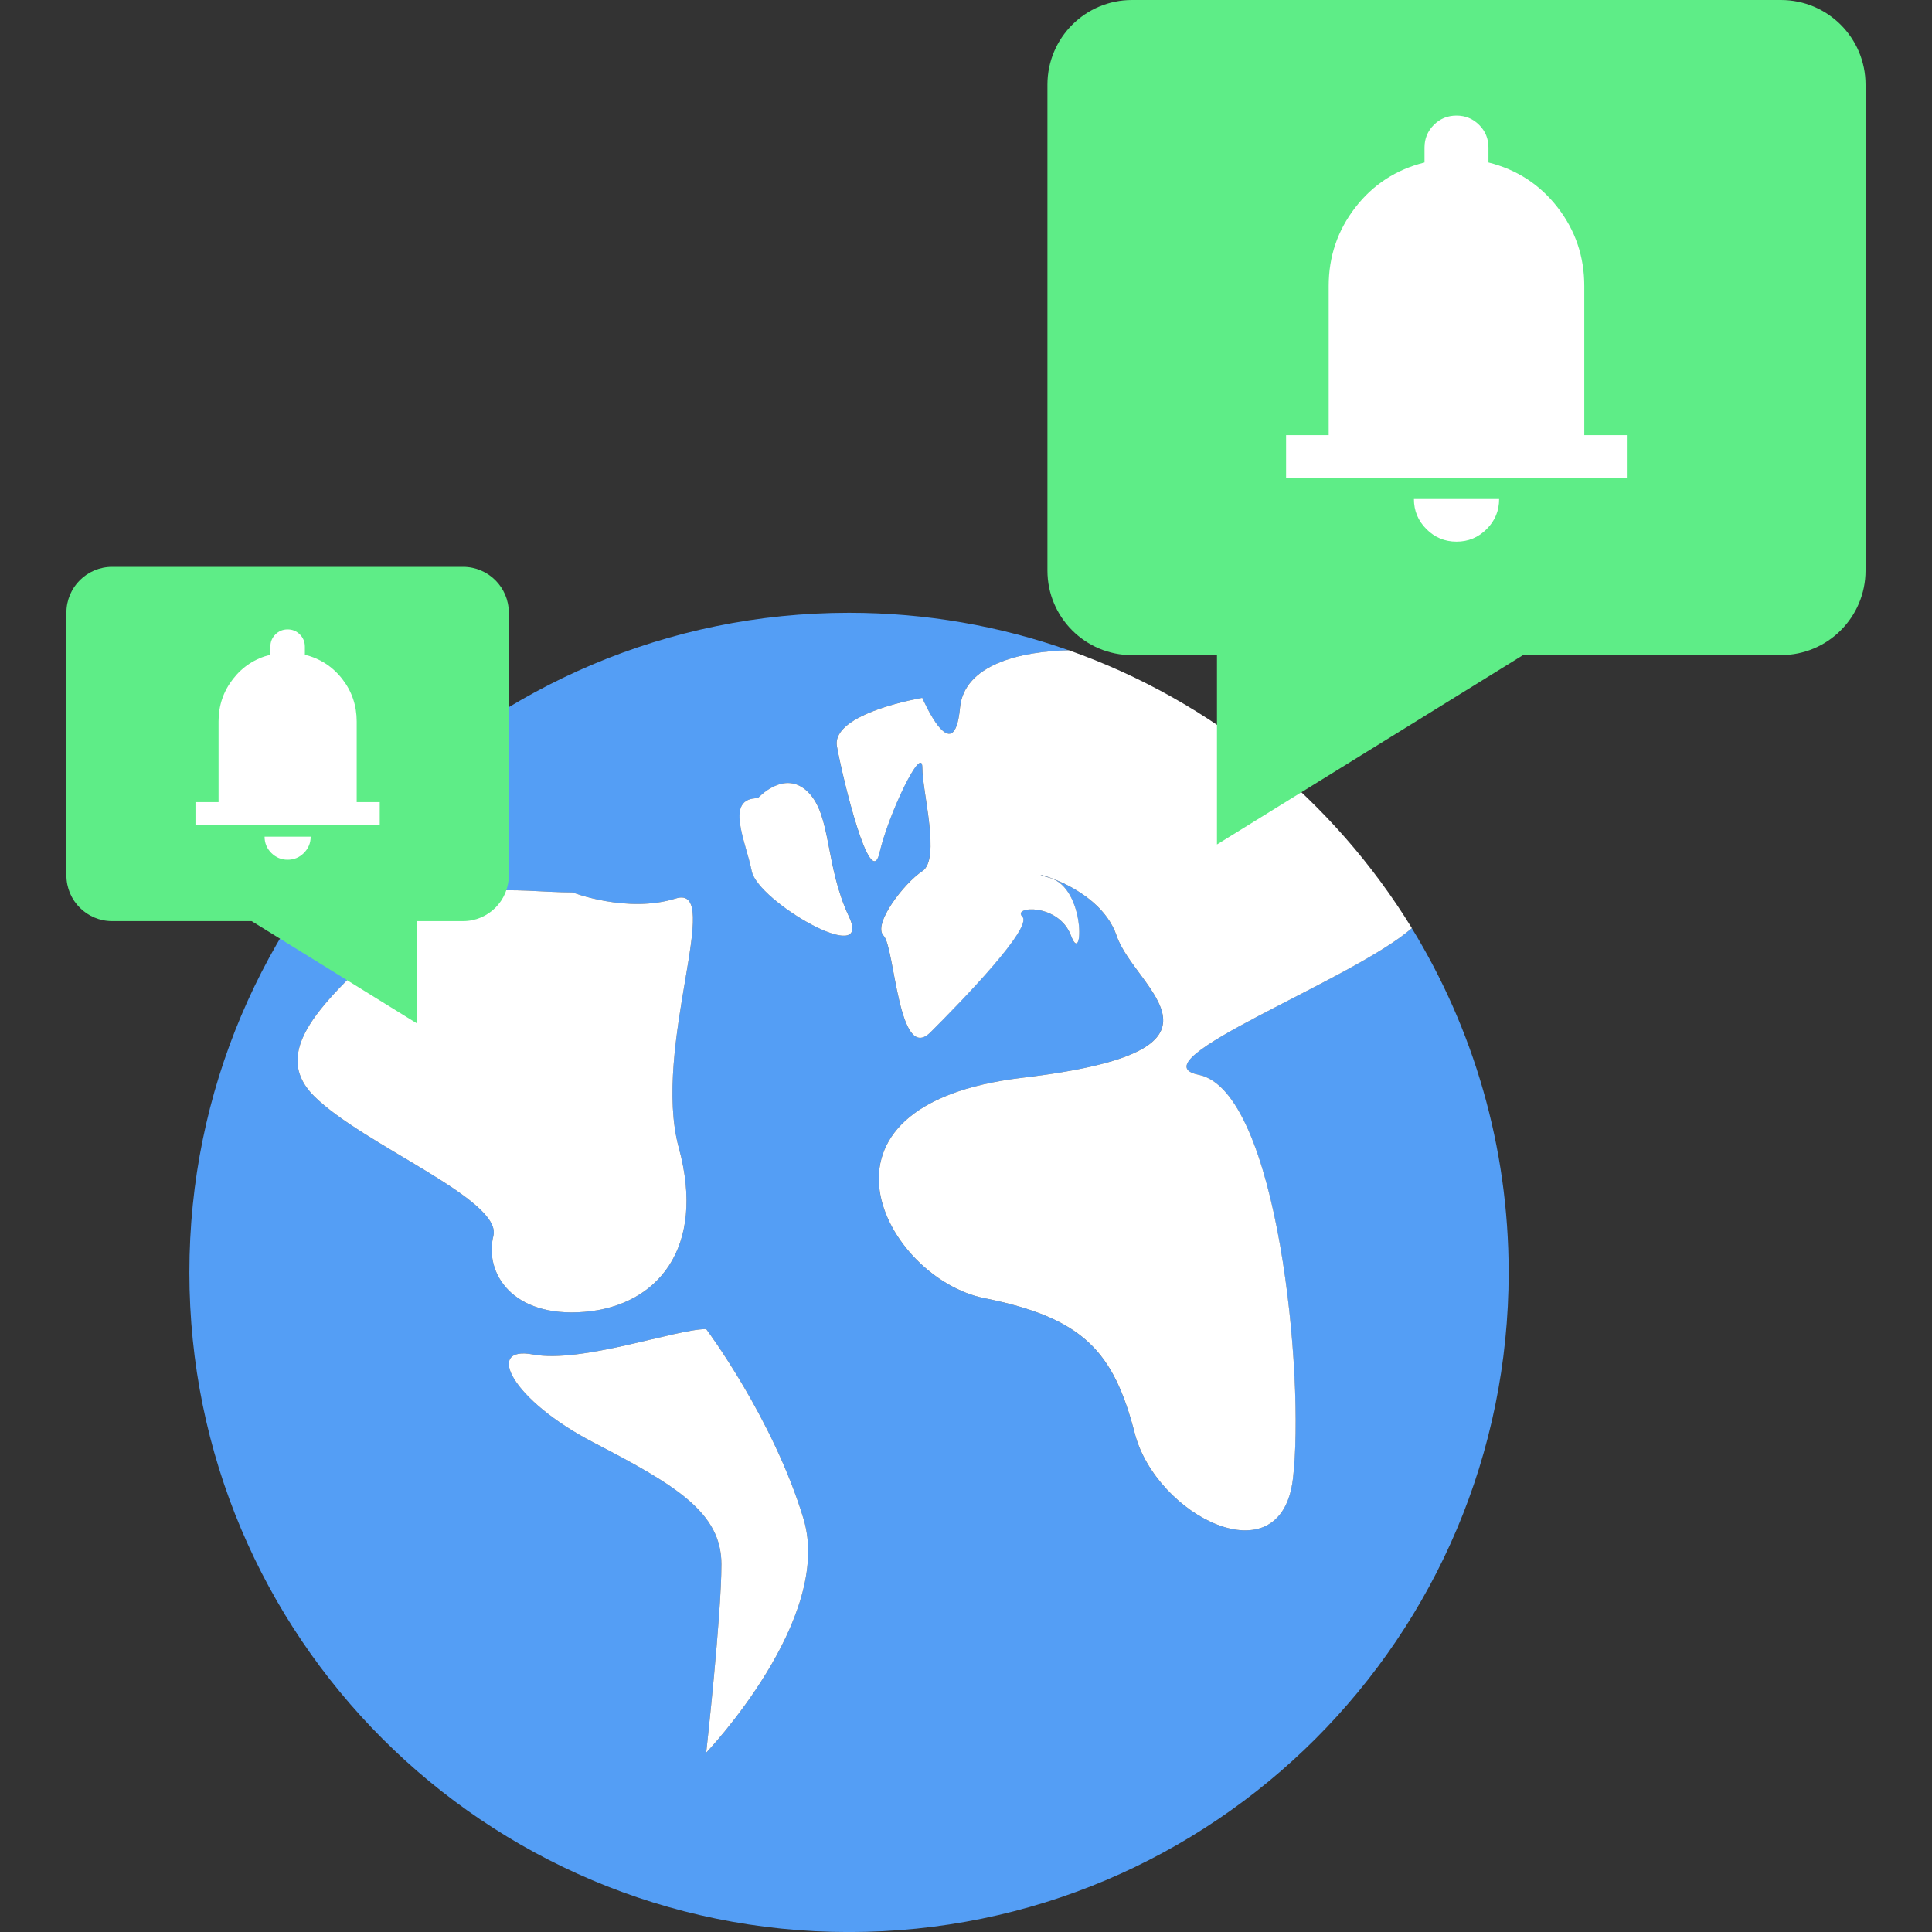 <?xml version="1.0" encoding="UTF-8"?>
<svg id="Layer_1" data-name="Layer 1" xmlns="http://www.w3.org/2000/svg" viewBox="0 0 400 400">
  <rect x="0" y="0" width="400" height="400" fill="#333333" stroke="none"/>
  <defs>
    <style>
      .cls-1 {
        fill: #5eed87;
      }

      .cls-2 {
        fill: #549ef5;
      }

      .cls-3 {
        fill: #fff;
      }
    </style>
  </defs>
  <path class="cls-2" d="M292.3,192.16c-12.15,10.72-57.75,27.62-44.14,30.36,16.42,3.3,22.03,62.93,19.51,83.7-2.52,20.77-28.32,7.55-32.73-9.44-4.41-16.99-10.7-23.92-31.15-28.01-20.45-4.09-39.96-39.96,7.87-45.63,47.83-5.66,23.29-18.25,19.51-29.42-3.78-11.17-21.4-14-13.85-11.97s6.92,18.74,4.41,11.97c-2.52-6.77-12.27-6.13-10.07-3.93,2.2,2.2-12.34,17.24-19.01,23.92-6.68,6.68-7.39-17.65-9.72-19.98-2.33-2.33,4.19-10.86,8.02-13.37s0-16.36,0-21.4-6.98,9.44-8.87,17.62c-1.89,8.18-7.55-15.1-8.81-22.03-1.26-6.92,17.67-10.07,17.67-10.07,0,0,6.56,15.26,7.81,2.05.85-8.94,12.5-11.68,22.53-11.89-14.23-5.03-29.54-7.77-45.5-7.77-75.42,0-136.57,61.14-136.57,136.57s61.14,136.57,136.57,136.57,136.57-61.14,136.57-136.57c0-26.12-7.34-50.52-20.05-71.27ZM102.15,255.88c1.89-7.55-27.06-18.88-37.13-28.95-10.07-10.07,4.09-21.08,16.36-33.36,12.27-12.27,25.17-8.81,37.13-8.81,0,0,11.33,4.41,21.4,1.26,10.07-3.15-5.03,30.84.63,51.61,5.66,20.77-4.41,32.73-19.51,33.98-15.1,1.26-20.77-8.18-18.88-15.73ZM146.21,362.87s3.15-28.32,3.15-39.02-9.44-16.36-26.43-25.17c-16.99-8.81-22.66-20.14-12.59-18.25,10.07,1.89,29.58-5.26,35.87-5.26,0,0,13.85,18.47,20.14,39.24,6.29,20.77-20.14,48.46-20.14,48.46ZM155.65,180.36c-1.26-6.29-5.66-15.1,1.26-15.1,0,0,5.52-6.15,10.41-1.26,4.89,4.89,3.44,15.1,8.47,25.8,5.03,10.7-18.88-3.15-20.14-9.44Z"/>
  <path class="cls-3" d="M121.03,271.61c15.1-1.26,25.17-13.22,19.51-33.98-5.66-20.77,9.44-54.75-.63-51.61-10.07,3.15-21.4-1.26-21.4-1.26-11.96,0-24.86-3.46-37.13,8.81-12.27,12.27-26.43,23.29-16.36,33.36,10.07,10.07,39.02,21.4,37.13,28.95-1.89,7.55,3.78,16.99,18.88,15.73Z"/>
  <path class="cls-3" d="M146.21,275.17c-6.29,0-25.8,7.15-35.87,5.26-10.07-1.89-4.41,9.44,12.59,18.25,16.99,8.81,26.43,14.47,26.43,25.17s-3.15,39.02-3.15,39.02c0,0,26.43-27.69,20.14-48.46-6.29-20.77-20.14-39.24-20.14-39.24Z"/>
  <path class="cls-3" d="M167.31,164c-4.89-4.89-10.41,1.26-10.41,1.26-6.92,0-2.52,8.81-1.26,15.1,1.26,6.29,25.17,20.14,20.14,9.44-5.03-10.7-3.58-20.91-8.47-25.8Z"/>
  <path class="cls-3" d="M198.76,146.53c-1.26,13.22-7.81-2.05-7.81-2.05,0,0-18.93,3.15-17.67,10.07,1.26,6.92,6.92,30.21,8.81,22.03,1.89-8.18,8.87-22.66,8.87-17.62s3.83,18.88,0,21.4-10.35,11.04-8.02,13.37c2.33,2.33,3.04,26.66,9.72,19.98,6.68-6.67,21.22-21.71,19.01-23.92-2.2-2.2,7.55-2.83,10.07,3.93,2.52,6.77,3.15-9.94-4.41-11.97s10.07.8,13.85,11.97c3.78,11.17,28.32,23.76-19.51,29.42-47.83,5.66-28.32,41.54-7.87,45.63,20.45,4.09,26.75,11.01,31.15,28.01,4.41,16.99,30.21,30.21,32.73,9.44,2.52-20.77-3.09-80.4-19.51-83.7-13.61-2.74,31.99-19.64,44.14-30.36-16.24-26.49-41.26-47.02-71.02-57.53-10.03.21-21.67,2.96-22.53,11.89Z"/>
  <path class="cls-1" d="M368.74,0h-134.37c-9.67,0-17.51,7.84-17.51,17.51v100.62c0,9.67,7.84,17.51,17.51,17.51h17.59v39.2l42.69-26.41,10.34-6.4,10.34-6.4h53.4c9.67,0,17.51-7.84,17.51-17.51V17.51c0-9.67-7.84-17.51-17.51-17.51Z"/>
  <g>
    <path class="cls-3" d="M295.33,109.55c1.73,1.73,3.8,2.59,6.23,2.59s4.5-.86,6.23-2.59c1.73-1.73,2.59-3.8,2.59-6.23h-17.64c0,2.43.86,4.5,2.59,6.23Z"/>
    <path class="cls-3" d="M328.01,90.09v-30.87c0-6.1-1.84-11.52-5.51-16.26-3.67-4.74-8.45-7.85-14.33-9.32v-3.09c0-1.84-.64-3.4-1.93-4.69-1.29-1.29-2.85-1.93-4.69-1.93s-3.4.64-4.69,1.93c-1.29,1.29-1.93,2.85-1.93,4.69v3.09c-5.88,1.47-10.66,4.57-14.33,9.32-3.67,4.74-5.51,10.16-5.51,16.26v30.87h-8.82v8.82h70.55v-8.82h-8.82Z"/>
  </g>
  <path class="cls-1" d="M13.75,126.83v46.57s0,7.84,0,7.84c0,5.23,4.24,9.47,9.47,9.47h28.88s5.59,3.46,5.59,3.46l5.59,3.46,23.08,14.28v-14.28s0-3.46,0-3.46v-3.46h9.51c5.23,0,9.47-4.24,9.47-9.47v-54.41c0-5.23-4.24-9.47-9.47-9.47H23.22c-5.23,0-9.47,4.24-9.47,9.47Z"/>
  <g>
    <path class="cls-3" d="M62.92,176.6c-.93.93-2.06,1.4-3.37,1.4s-2.43-.47-3.37-1.4c-.93-.93-1.4-2.06-1.4-3.37h9.54c0,1.31-.47,2.43-1.4,3.37Z"/>
    <path class="cls-3" d="M40.47,166.07v4.77s38.15,0,38.15,0v-4.77s-4.77,0-4.77,0v-16.69c0-3.3-.99-6.23-2.98-8.79-1.99-2.56-4.57-4.24-7.75-5.04v-1.67c0-.99-.35-1.84-1.04-2.53-.7-.7-1.54-1.04-2.53-1.04s-1.84.35-2.53,1.04c-.7.7-1.04,1.54-1.04,2.53v1.67c-3.18.79-5.76,2.47-7.75,5.04-1.99,2.56-2.98,5.49-2.98,8.79v16.69h-4.77Z"/>
  </g>
</svg>